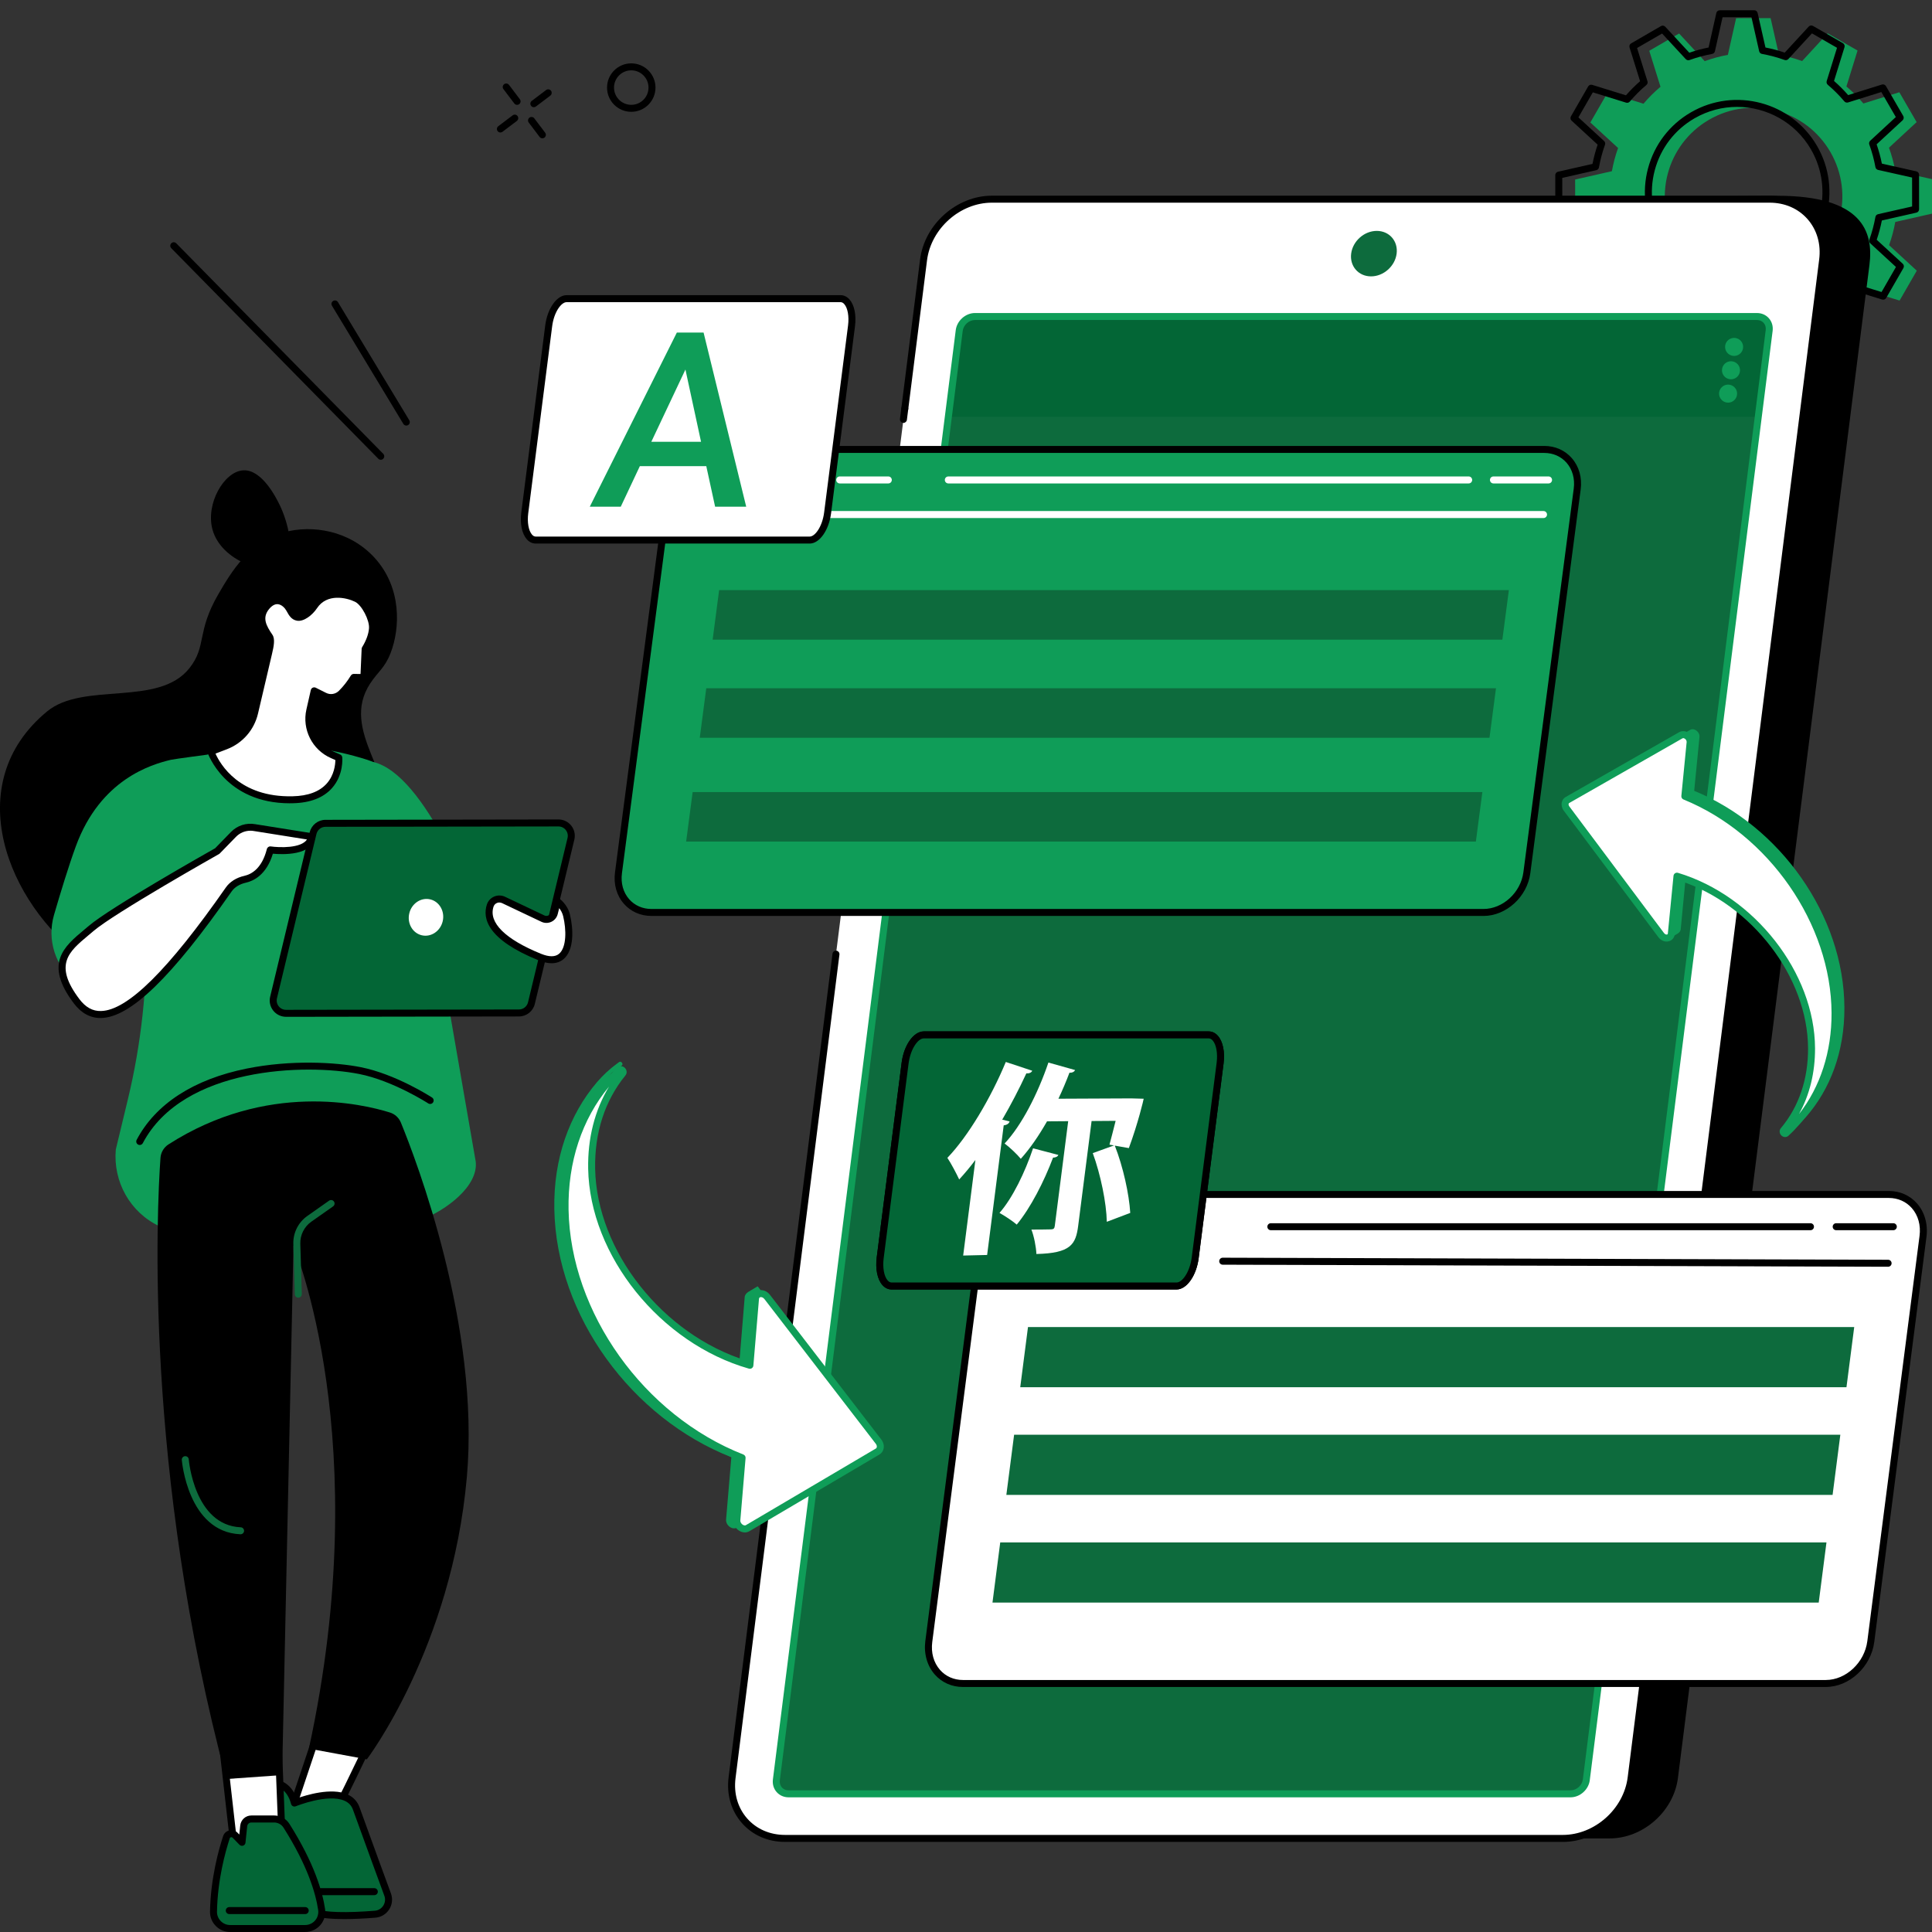 <svg width="162" height="162" viewBox="0 0 162 162" fill="none" xmlns="http://www.w3.org/2000/svg">
<rect x="0" y="0" width="162" height="162" fill="#333333" stroke="none"/>
<g clip-path="url(#clip0_2891_30736)">
<path d="M80.289 87.179C80.128 87.179 79.997 87.048 79.996 86.887C79.996 86.725 80.126 86.594 80.288 86.593L124.112 86.463C124.273 86.463 124.404 86.594 124.405 86.755C124.405 86.917 124.274 87.048 124.113 87.049L80.289 87.179Z" fill="#0D6B3D"/>
<path d="M79.512 92.431C79.351 92.431 79.22 92.3 79.219 92.139C79.219 91.977 79.349 91.846 79.511 91.845L123.334 91.715C123.495 91.715 123.626 91.846 123.627 92.007C123.627 92.169 123.497 92.3 123.335 92.301L79.512 92.431Z" fill="#0D6B3D"/>
<path d="M78.539 97.877C78.378 97.877 78.247 97.746 78.246 97.585C78.246 97.423 78.376 97.292 78.538 97.291L122.362 97.161C122.523 97.161 122.654 97.292 122.655 97.453C122.655 97.615 122.525 97.746 122.363 97.747L78.539 97.877Z" fill="#0D6B3D"/>
<path d="M77.761 103.129C77.6 103.129 77.469 102.998 77.468 102.837C77.468 102.675 77.598 102.544 77.76 102.543L121.583 102.413C121.744 102.413 121.875 102.544 121.876 102.705C121.876 102.867 121.746 102.998 121.584 102.999L77.761 103.129Z" fill="#0D6B3D"/>
<path d="M77.566 109.547C77.405 109.547 77.274 109.416 77.273 109.255C77.273 109.093 77.403 108.962 77.565 108.962L121.389 108.832C121.55 108.832 121.681 108.962 121.682 109.124C121.682 109.285 121.551 109.416 121.39 109.417L77.566 109.546V109.547Z" fill="#0D6B3D"/>
<path d="M76.789 114.799C76.627 114.799 76.497 114.668 76.496 114.507C76.496 114.345 76.626 114.214 76.788 114.214L120.611 114.083C120.772 114.083 120.903 114.214 120.904 114.375C120.904 114.537 120.774 114.668 120.612 114.669L76.789 114.799Z" fill="#0D6B3D"/>
<path d="M31.928 38.552C31.852 38.552 31.777 38.523 31.72 38.465L14.361 20.811C14.248 20.696 14.25 20.51 14.365 20.397C14.48 20.284 14.666 20.285 14.779 20.4L32.137 38.054C32.25 38.169 32.248 38.355 32.133 38.468C32.077 38.524 32.003 38.552 31.928 38.552Z" fill="black"/>
<path d="M34.071 35.685C33.972 35.685 33.875 35.634 33.82 35.543L27.836 25.636C27.753 25.497 27.797 25.317 27.935 25.234C28.073 25.151 28.253 25.195 28.337 25.333L34.32 35.241C34.404 35.379 34.359 35.559 34.221 35.642C34.174 35.671 34.122 35.685 34.07 35.685H34.071Z" fill="black"/>
<path d="M52.932 9.376C51.812 9.376 50.901 8.465 50.901 7.344C50.901 6.224 51.812 5.313 52.932 5.313C54.052 5.313 54.963 6.224 54.963 7.344C54.963 8.465 54.052 9.376 52.932 9.376ZM52.932 5.898C52.135 5.898 51.486 6.546 51.486 7.344C51.486 8.141 52.135 8.79 52.932 8.79C53.729 8.79 54.378 8.142 54.378 7.344C54.378 6.545 53.73 5.898 52.932 5.898Z" fill="black"/>
<path d="M43.358 8.792C43.27 8.792 43.182 8.752 43.125 8.676L42.213 7.472C42.116 7.343 42.142 7.16 42.27 7.062C42.398 6.964 42.582 6.99 42.681 7.118L43.592 8.322C43.689 8.452 43.663 8.635 43.535 8.733C43.482 8.773 43.42 8.792 43.359 8.792H43.358Z" fill="black"/>
<path d="M45.48 11.598C45.391 11.598 45.303 11.558 45.246 11.482L44.335 10.277C44.237 10.148 44.263 9.965 44.391 9.867C44.52 9.77 44.704 9.794 44.802 9.924L45.713 11.128C45.81 11.257 45.785 11.44 45.656 11.538C45.603 11.578 45.541 11.598 45.48 11.598H45.48Z" fill="black"/>
<path d="M41.959 11.109C41.87 11.109 41.782 11.07 41.725 10.993C41.628 10.864 41.653 10.681 41.782 10.583L42.986 9.672C43.115 9.574 43.298 9.599 43.396 9.728C43.493 9.857 43.468 10.041 43.34 10.139L42.136 11.05C42.082 11.09 42.02 11.109 41.959 11.109H41.959Z" fill="black"/>
<path d="M44.764 8.988C44.675 8.988 44.588 8.948 44.53 8.872C44.433 8.742 44.459 8.559 44.587 8.461L45.791 7.55C45.919 7.452 46.103 7.478 46.201 7.606C46.299 7.736 46.273 7.919 46.145 8.017L44.941 8.928C44.888 8.968 44.826 8.988 44.765 8.988H44.764Z" fill="black"/>
<path d="M160.71 10.238L159.262 7.735L156.247 8.677C155.808 8.157 155.332 7.681 154.824 7.251L155.758 4.238L153.252 2.795L151.111 5.119C150.478 4.893 149.828 4.719 149.166 4.601L148.467 1.519L145.575 1.523L144.884 4.601C144.23 4.719 143.58 4.896 142.94 5.128L140.795 2.809L138.292 4.258L139.234 7.274C138.715 7.712 138.238 8.188 137.809 8.697L134.796 7.763L133.353 10.269L135.677 12.411C135.45 13.043 135.277 13.694 135.158 14.355L132.077 15.054L132.081 17.947L135.158 18.638C135.277 19.292 135.454 19.943 135.686 20.582L133.367 22.727L134.815 25.23L137.83 24.288C138.269 24.807 138.745 25.284 139.254 25.713L138.319 28.727L140.826 30.17L142.966 27.845C143.599 28.072 144.249 28.245 144.911 28.364L145.61 31.446L148.502 31.442L149.193 28.364C149.848 28.245 150.498 28.068 151.137 27.837L153.282 30.157L155.785 28.708L154.843 25.693C155.362 25.254 155.839 24.778 156.269 24.269L159.282 25.203L160.725 22.697L158.401 20.557C158.628 19.924 158.801 19.274 158.92 18.612L162.001 17.913L161.998 15.021L158.92 14.33C158.802 13.675 158.625 13.025 158.393 12.385L160.712 10.239L160.71 10.238ZM150.767 22.924C147.209 24.984 142.655 23.769 140.596 20.21C138.536 16.651 139.751 12.097 143.31 10.037C146.868 7.977 151.422 9.192 153.482 12.751C155.541 16.31 154.326 20.865 150.767 22.924Z" fill="#0F9D58"/>
<path d="M144.234 31.371C144.097 31.371 143.979 31.276 143.948 31.142L143.293 28.248C142.746 28.141 142.204 27.996 141.677 27.817L139.667 30C139.574 30.101 139.423 30.124 139.305 30.055L136.799 28.612C136.68 28.544 136.624 28.402 136.665 28.271L137.543 25.442C137.127 25.079 136.73 24.682 136.359 24.256L133.528 25.141C133.398 25.182 133.256 25.127 133.187 25.008L131.738 22.505C131.67 22.387 131.692 22.236 131.793 22.143L133.97 20.13C133.786 19.595 133.64 19.054 133.532 18.512L130.641 17.864C130.508 17.834 130.413 17.715 130.413 17.578L130.411 14.686C130.411 14.549 130.505 14.43 130.639 14.4L133.532 13.744C133.64 13.198 133.784 12.656 133.963 12.128L131.781 10.118C131.68 10.025 131.657 9.874 131.725 9.756L133.168 7.249C133.236 7.131 133.378 7.075 133.509 7.116L136.338 7.993C136.7 7.577 137.099 7.18 137.523 6.809L136.639 3.978C136.598 3.847 136.653 3.706 136.771 3.638L139.274 2.188C139.392 2.119 139.543 2.142 139.636 2.243L141.65 4.421C142.184 4.237 142.726 4.09 143.267 3.982L143.916 1.091C143.946 0.958 144.064 0.863 144.202 0.862L147.093 0.859C147.231 0.859 147.349 0.954 147.379 1.088L148.035 3.982C148.581 4.089 149.123 4.233 149.651 4.413L151.661 2.23C151.754 2.129 151.904 2.106 152.023 2.175L154.529 3.618C154.648 3.686 154.703 3.828 154.663 3.959L153.785 6.788C154.201 7.151 154.598 7.548 154.969 7.974L157.8 7.089C157.931 7.048 158.072 7.103 158.14 7.222L159.589 9.725C159.657 9.843 159.635 9.994 159.534 10.087L157.357 12.101C157.541 12.635 157.688 13.177 157.796 13.719L160.686 14.367C160.82 14.397 160.915 14.516 160.915 14.653L160.917 17.545C160.917 17.682 160.823 17.801 160.689 17.831L157.795 18.488C157.688 19.034 157.543 19.577 157.364 20.104L159.547 22.114C159.648 22.207 159.671 22.357 159.603 22.476L158.16 24.983C158.092 25.101 157.95 25.157 157.819 25.116L154.99 24.239C154.627 24.654 154.23 25.052 153.804 25.422L154.689 28.254C154.73 28.385 154.675 28.526 154.556 28.594L152.054 30.044C151.935 30.113 151.785 30.09 151.692 29.989L149.678 27.811C149.143 27.995 148.601 28.142 148.06 28.25L147.412 31.141C147.382 31.274 147.263 31.369 147.126 31.37L144.234 31.372V31.371ZM141.592 27.185C141.624 27.185 141.658 27.19 141.69 27.202C142.305 27.422 142.944 27.592 143.588 27.708C143.703 27.728 143.795 27.817 143.821 27.932L144.468 30.785L146.892 30.782L147.531 27.933C147.557 27.817 147.649 27.729 147.765 27.709C148.398 27.594 149.037 27.421 149.662 27.195C149.772 27.155 149.896 27.185 149.977 27.271L151.963 29.417L154.06 28.203L153.188 25.412C153.153 25.299 153.188 25.177 153.278 25.101C153.785 24.672 154.253 24.205 154.669 23.712C154.745 23.622 154.867 23.587 154.979 23.621L157.769 24.486L158.978 22.386L156.826 20.404C156.74 20.324 156.71 20.201 156.75 20.09C156.97 19.475 157.14 18.836 157.256 18.192C157.277 18.076 157.364 17.984 157.479 17.959L160.332 17.312L160.33 14.887L157.48 14.248C157.365 14.222 157.278 14.13 157.256 14.014C157.141 13.38 156.969 12.741 156.742 12.116C156.703 12.006 156.733 11.882 156.819 11.801L158.966 9.815L157.752 7.717L154.961 8.59C154.848 8.624 154.725 8.59 154.65 8.499C154.221 7.992 153.754 7.524 153.261 7.109C153.171 7.032 153.136 6.91 153.17 6.798L154.035 4.008L151.935 2.799L149.954 4.951C149.874 5.037 149.751 5.068 149.64 5.028C149.023 4.807 148.384 4.636 147.742 4.521C147.626 4.501 147.534 4.413 147.508 4.298L146.862 1.444L144.438 1.447L143.798 4.297C143.772 4.412 143.68 4.499 143.565 4.521C142.929 4.636 142.292 4.809 141.668 5.035C141.557 5.074 141.433 5.044 141.353 4.959L139.367 2.811L137.269 4.025L138.142 6.817C138.177 6.929 138.142 7.051 138.051 7.127C137.544 7.555 137.076 8.023 136.661 8.516C136.585 8.606 136.462 8.642 136.35 8.607L133.561 7.742L132.351 9.842L134.503 11.824C134.59 11.904 134.62 12.028 134.58 12.138C134.36 12.755 134.189 13.393 134.074 14.036C134.054 14.152 133.965 14.244 133.85 14.27L130.997 14.917L131 17.341L133.849 17.981C133.964 18.006 134.052 18.098 134.073 18.214C134.188 18.849 134.361 19.486 134.587 20.112C134.627 20.223 134.597 20.346 134.511 20.427L132.364 22.413L133.578 24.511L136.369 23.639C136.48 23.603 136.603 23.639 136.679 23.729C137.108 24.237 137.575 24.705 138.068 25.12C138.158 25.196 138.194 25.318 138.159 25.43L137.294 28.22L139.394 29.43L141.376 27.278C141.433 27.217 141.511 27.183 141.591 27.183L141.592 27.185ZM145.677 23.851C143.004 23.851 140.4 22.466 138.968 19.991C137.933 18.202 137.656 16.117 138.188 14.12C138.721 12.123 139.999 10.453 141.788 9.418C145.481 7.28 150.223 8.545 152.361 12.238C154.498 15.931 153.232 20.675 149.54 22.811C148.323 23.516 146.992 23.851 145.678 23.851H145.677ZM145.652 8.963C144.438 8.963 143.207 9.273 142.082 9.924C140.428 10.881 139.247 12.424 138.755 14.271C138.262 16.116 138.518 18.043 139.475 19.697C141.45 23.11 145.834 24.28 149.247 22.305C152.66 20.329 153.829 15.945 151.854 12.531C150.529 10.243 148.123 8.963 145.652 8.963Z" fill="black"/>
<path d="M134.967 154.153H69.755C66.944 154.153 64.954 151.882 65.308 149.081L81.366 22.211C81.721 19.409 84.286 17.138 87.096 17.138L149.035 16.415C156.145 16.415 157.11 19.41 156.755 22.211L140.697 149.081C140.343 151.883 137.777 154.153 134.967 154.153Z" fill="black"/>
<path d="M75.868 34.269L77.442 21.79C77.797 18.98 80.362 16.701 83.172 16.701H148.385C151.196 16.701 153.186 18.98 152.831 21.79L136.774 149.064C136.419 151.875 133.854 154.153 131.044 154.153H65.831C63.02 154.153 61.03 151.875 61.385 149.064L75.868 34.269Z" fill="white"/>
<path d="M65.1 149.239L80.433 27.714C80.515 27.065 81.107 26.539 81.755 26.539H147.319C147.968 26.539 148.428 27.064 148.345 27.714L133.013 149.239C132.931 149.887 132.339 150.414 131.691 150.414H66.127C65.478 150.414 65.018 149.888 65.1 149.239Z" fill="#0D6B3D"/>
<path d="M114.962 23.174C113.909 23.174 113.163 22.32 113.296 21.267C113.429 20.215 114.39 19.361 115.443 19.361C116.496 19.361 117.241 20.215 117.109 21.267C116.976 22.32 116.014 23.174 114.962 23.174Z" fill="#0D6B3D"/>
<path d="M147.432 34.952L148.345 27.714C148.428 27.065 147.968 26.539 147.319 26.539H81.755C81.107 26.539 80.514 27.065 80.433 27.714L79.519 34.952H147.432Z" fill="#036636"/>
<path d="M131.691 150.707H66.127C65.729 150.707 65.373 150.55 65.123 150.267C64.87 149.981 64.759 149.603 64.809 149.203L80.141 27.678C80.241 26.889 80.965 26.247 81.755 26.247H147.319C147.716 26.247 148.073 26.404 148.323 26.687C148.575 26.973 148.687 27.351 148.636 27.751L133.304 149.276C133.204 150.066 132.481 150.707 131.691 150.707ZM81.756 26.833C81.251 26.833 80.787 27.245 80.724 27.751L65.391 149.276C65.362 149.507 65.423 149.722 65.563 149.88C65.7 150.036 65.901 150.121 66.127 150.121H131.691C132.197 150.121 132.66 149.709 132.724 149.203L148.056 27.678C148.085 27.447 148.024 27.233 147.885 27.074C147.748 26.919 147.547 26.833 147.321 26.833H81.757H81.756Z" fill="#0F9D58"/>
<path d="M145.464 29.843C145.88 29.811 146.193 29.448 146.161 29.031C146.129 28.614 145.766 28.302 145.349 28.334C144.933 28.366 144.621 28.729 144.652 29.145C144.684 29.562 145.047 29.874 145.464 29.843Z" fill="#0F9D58"/>
<path d="M145.881 31.22C145.977 30.814 145.725 30.406 145.318 30.311C144.911 30.215 144.504 30.467 144.409 30.874C144.313 31.281 144.565 31.688 144.972 31.784C145.379 31.879 145.786 31.627 145.881 31.22Z" fill="#0F9D58"/>
<path d="M145.436 33.54C145.732 33.245 145.732 32.766 145.436 32.471C145.141 32.175 144.662 32.175 144.367 32.471C144.071 32.766 144.071 33.245 144.367 33.54C144.662 33.836 145.141 33.836 145.436 33.54Z" fill="#0F9D58"/>
<path d="M75.754 35.46C75.742 35.46 75.73 35.46 75.717 35.457C75.557 35.437 75.443 35.29 75.463 35.13L75.576 34.232C75.597 34.071 75.744 33.958 75.904 33.978C76.064 33.998 76.178 34.145 76.158 34.305L76.044 35.203C76.026 35.351 75.899 35.46 75.754 35.46Z" fill="black"/>
<path d="M131.044 154.446H65.831C64.394 154.446 63.11 153.887 62.214 152.87C61.309 151.844 60.911 150.479 61.094 149.027L69.806 79.971C69.826 79.811 69.972 79.698 70.133 79.717C70.293 79.737 70.407 79.884 70.387 80.045L61.675 149.1C61.513 150.382 61.861 151.584 62.653 152.483C63.435 153.371 64.564 153.86 65.83 153.86H131.043C133.707 153.86 136.147 151.693 136.483 149.028L152.54 21.754C152.702 20.472 152.354 19.27 151.563 18.372C150.78 17.483 149.651 16.994 148.385 16.994H83.172C80.508 16.994 78.069 19.162 77.732 21.826L76.158 34.305C76.137 34.465 75.991 34.579 75.83 34.559C75.67 34.539 75.556 34.392 75.576 34.232L77.151 21.753C77.523 18.806 80.224 16.408 83.172 16.408H148.385C149.822 16.408 151.106 16.967 152.002 17.984C152.907 19.01 153.305 20.375 153.122 21.827L137.065 149.101C136.693 152.048 133.992 154.446 131.044 154.446Z" fill="black"/>
<path d="M158.382 100.157H86.028C84.196 100.157 82.508 101.731 82.258 103.672L77.879 137.648C77.629 139.589 78.912 141.163 80.744 141.163H153.098C154.93 141.163 156.618 139.589 156.868 137.648L161.246 103.672C161.497 101.731 160.214 100.157 158.382 100.157Z" fill="white"/>
<path d="M153.098 141.455H80.744C79.813 141.455 78.974 141.082 78.38 140.407C77.742 139.682 77.454 138.662 77.589 137.61L81.967 103.634C82.235 101.555 84.057 99.864 86.028 99.864H158.382C159.312 99.864 160.152 100.237 160.746 100.912C161.384 101.637 161.673 102.657 161.536 103.709L157.158 137.684C156.89 139.763 155.069 141.454 153.098 141.454V141.455ZM86.028 100.45C84.341 100.45 82.779 101.913 82.549 103.709L78.17 137.685C78.055 138.583 78.285 139.413 78.82 140.021C79.301 140.568 79.985 140.869 80.744 140.869H153.098C154.785 140.869 156.346 139.407 156.577 137.61L160.955 103.634C161.071 102.736 160.84 101.906 160.306 101.298C159.825 100.751 159.141 100.45 158.381 100.45H86.027H86.028Z" fill="black"/>
<path d="M158.319 106.218L102.525 106.046C102.363 106.046 102.232 105.914 102.233 105.752C102.233 105.591 102.365 105.46 102.526 105.46L158.32 105.632C158.482 105.632 158.613 105.764 158.612 105.926C158.612 106.087 158.48 106.218 158.319 106.218Z" fill="black"/>
<path d="M88.274 102.861C88.21 103.359 87.777 103.763 87.307 103.763C86.837 103.763 86.508 103.359 86.573 102.861C86.638 102.363 87.07 101.959 87.54 101.959C88.01 101.959 88.339 102.363 88.274 102.861Z" fill="#0D6B3D"/>
<path d="M91.677 102.861C91.612 103.359 91.179 103.763 90.71 103.763C90.24 103.763 89.911 103.359 89.975 102.861C90.04 102.363 90.472 101.959 90.942 101.959C91.412 101.959 91.741 102.363 91.677 102.861Z" fill="#0D6B3D"/>
<path d="M95.079 102.861C95.014 103.359 94.582 103.763 94.112 103.763C93.642 103.763 93.313 103.359 93.378 102.861C93.442 102.363 93.875 101.959 94.345 101.959C94.814 101.959 95.144 102.363 95.079 102.861Z" fill="#0D6B3D"/>
<path d="M158.757 103.154H153.965C153.804 103.154 153.673 103.023 153.673 102.861C153.673 102.699 153.804 102.568 153.965 102.568H158.757C158.919 102.568 159.05 102.699 159.05 102.861C159.05 103.023 158.919 103.154 158.757 103.154Z" fill="black"/>
<path d="M151.81 103.154H106.562C106.4 103.154 106.269 103.023 106.269 102.861C106.269 102.699 106.4 102.568 106.562 102.568H151.81C151.972 102.568 152.103 102.699 152.103 102.861C152.103 103.023 151.972 103.154 151.81 103.154Z" fill="black"/>
<path d="M154.828 116.321H85.548L86.198 111.275H155.478L154.828 116.321Z" fill="#0D6B3D"/>
<path d="M153.664 125.35H84.383L85.034 120.304H154.314L153.664 125.35Z" fill="#0D6B3D"/>
<path d="M152.501 134.38H83.22L83.87 129.334H153.151L152.501 134.38Z" fill="#0D6B3D"/>
<path d="M98.656 108.125H74.762C74.471 108.125 74.204 107.996 73.99 107.753C73.567 107.272 73.39 106.402 73.515 105.423L75.602 89.11C75.791 87.638 76.605 86.484 77.456 86.484H101.35C101.641 86.484 101.908 86.612 102.122 86.856C102.545 87.336 102.722 88.207 102.597 89.185L100.51 105.499C100.321 106.971 99.507 108.125 98.656 108.125ZM77.456 87.07C76.982 87.07 76.344 87.939 76.184 89.185L74.097 105.499C73.996 106.288 74.127 107.021 74.432 107.366C74.534 107.482 74.642 107.539 74.763 107.539H98.658C99.132 107.539 99.771 106.67 99.93 105.423L102.017 89.11C102.118 88.321 101.987 87.587 101.683 87.242C101.58 87.126 101.472 87.07 101.351 87.07H77.456Z" fill="black"/>
<path d="M101.35 86.777C102.046 86.777 102.474 87.839 102.307 89.147L100.22 105.461C100.053 106.77 99.353 107.831 98.657 107.831H74.762C74.067 107.831 73.638 106.769 73.806 105.461L75.892 89.147C76.06 87.838 76.76 86.777 77.456 86.777H101.35Z" fill="#036636"/>
<path d="M86.555 89.782C86.485 89.936 86.308 90.022 86.059 90.005C85.457 91.307 84.769 92.628 84.038 93.883L84.657 94.033C84.601 94.204 84.452 94.325 84.162 94.362L82.772 105.231L80.763 105.278L81.788 97.266C81.341 97.855 80.881 98.41 80.429 98.898C80.217 98.437 79.739 97.531 79.439 97.087C81.18 95.278 83.074 92.087 84.338 89.047L86.554 89.782H86.555ZM95.899 92.132C95.888 92.216 95.425 94.19 94.655 96.269L93.477 96.062C94.178 97.842 94.68 100.142 94.772 101.704L92.806 102.449C92.779 100.882 92.286 98.475 91.63 96.69L93.414 96.045L93.03 95.982C93.179 95.457 93.354 94.729 93.547 93.984L91.531 93.999L90.407 102.784C90.207 104.345 89.784 105.082 86.903 105.149C86.88 104.555 86.698 103.641 86.484 103.101C87.182 103.103 87.896 103.088 88.127 103.084C88.342 103.079 88.418 103.01 88.446 102.789L89.569 94.012L87.795 94.025C87.109 95.224 86.372 96.305 85.595 97.167C85.291 96.795 84.65 96.187 84.237 95.883C85.669 94.365 87.029 91.692 87.91 89.096L90.15 89.725C90.082 89.862 89.921 89.963 89.675 89.947C89.399 90.679 89.09 91.412 88.75 92.129L94.846 92.101L95.899 92.13V92.132ZM88.743 96.843C88.693 96.979 88.516 97.066 88.3 97.068C87.547 99.068 86.416 101.282 85.255 102.684C84.91 102.384 84.231 101.936 83.809 101.704C84.906 100.455 85.951 98.29 86.623 96.286L88.743 96.842V96.843Z" fill="white"/>
<path d="M98.656 108.125H74.762C74.471 108.125 74.204 107.996 73.99 107.753C73.567 107.272 73.39 106.402 73.515 105.423L75.602 89.11C75.791 87.638 76.605 86.484 77.456 86.484H101.35C101.641 86.484 101.908 86.612 102.122 86.856C102.545 87.336 102.722 88.207 102.597 89.185L100.51 105.499C100.321 106.971 99.507 108.125 98.656 108.125ZM77.456 87.07C76.982 87.07 76.344 87.939 76.184 89.185L74.097 105.499C73.996 106.288 74.127 107.021 74.432 107.366C74.534 107.482 74.642 107.539 74.763 107.539H98.658C99.132 107.539 99.771 106.67 99.93 105.423L102.017 89.11C102.118 88.321 101.987 87.587 101.683 87.242C101.58 87.126 101.472 87.07 101.351 87.07H77.456Z" fill="black"/>
<path d="M129.487 37.684H59.717C57.951 37.684 56.323 39.174 56.081 41.012L51.86 73.181C51.618 75.019 52.855 76.509 54.622 76.509H124.391C126.158 76.509 127.786 75.019 128.027 73.181L132.249 41.012C132.49 39.174 131.254 37.684 129.487 37.684Z" fill="#0F9D58"/>
<path d="M124.391 76.802H54.622C53.71 76.802 52.891 76.44 52.315 75.784C51.702 75.085 51.438 74.147 51.569 73.144L55.791 40.974C56.05 38.998 57.812 37.392 59.717 37.392H129.487C130.398 37.392 131.217 37.754 131.793 38.41C132.406 39.109 132.672 40.047 132.54 41.051L128.318 73.22C128.059 75.196 126.298 76.803 124.392 76.803L124.391 76.802ZM59.717 37.977C58.095 37.977 56.594 39.356 56.372 41.051L52.151 73.22C52.041 74.055 52.256 74.828 52.757 75.399C53.22 75.927 53.883 76.218 54.622 76.218H124.392C126.015 76.218 127.515 74.84 127.737 73.145L131.959 40.976C132.068 40.142 131.853 39.367 131.353 38.797C130.889 38.269 130.226 37.979 129.487 37.979H59.717V37.977Z" fill="black"/>
<path d="M129.426 43.438H58.343C58.181 43.438 58.05 43.307 58.05 43.145C58.05 42.983 58.181 42.852 58.343 42.852H129.426C129.588 42.852 129.719 42.983 129.719 43.145C129.719 43.307 129.588 43.438 129.426 43.438Z" fill="white"/>
<path d="M61.883 40.244C61.821 40.716 61.403 41.097 60.95 41.097C60.497 41.097 60.181 40.715 60.242 40.244C60.304 39.773 60.721 39.391 61.174 39.391C61.627 39.391 61.944 39.773 61.883 40.244Z" fill="white"/>
<path d="M65.163 40.244C65.101 40.716 64.684 41.097 64.231 41.097C63.778 41.097 63.461 40.715 63.522 40.244C63.584 39.773 64.002 39.391 64.455 39.391C64.908 39.391 65.224 39.773 65.163 40.244Z" fill="white"/>
<path d="M68.445 40.244C68.382 40.716 67.965 41.097 67.512 41.097C67.059 41.097 66.742 40.715 66.803 40.244C66.865 39.773 67.283 39.391 67.736 39.391C68.189 39.391 68.505 39.773 68.445 40.244Z" fill="white"/>
<path d="M129.848 40.537H125.227C125.065 40.537 124.934 40.406 124.934 40.244C124.934 40.082 125.065 39.951 125.227 39.951H129.848C130.01 39.951 130.141 40.082 130.141 40.244C130.141 40.406 130.01 40.537 129.848 40.537Z" fill="white"/>
<path d="M123.15 40.537H79.518C79.356 40.537 79.225 40.406 79.225 40.244C79.225 40.082 79.356 39.951 79.518 39.951H123.15C123.312 39.951 123.443 40.082 123.443 40.244C123.443 40.406 123.312 40.537 123.15 40.537Z" fill="white"/>
<path d="M74.487 40.537H70.413C70.251 40.537 70.12 40.406 70.12 40.244C70.12 40.082 70.251 39.951 70.413 39.951H74.487C74.649 39.951 74.779 40.082 74.779 40.244C74.779 40.406 74.649 40.537 74.487 40.537Z" fill="white"/>
<path d="M125.975 53.636H59.756L60.3 49.483H126.52L125.975 53.636Z" fill="#0D6B3D"/>
<path d="M124.895 61.862H58.676L59.221 57.71H125.44L124.895 61.862Z" fill="#0D6B3D"/>
<path d="M123.753 70.566H57.534L58.079 66.415H124.298L123.753 70.566Z" fill="#0D6B3D"/>
<path d="M70.482 25.043C71.15 25.043 71.562 26.063 71.401 27.322L69.394 43.005C69.234 44.264 68.561 45.284 67.892 45.284H44.921C44.252 45.284 43.841 44.264 44.002 43.005L46.008 27.322C46.169 26.063 46.842 25.043 47.511 25.043H70.482Z" fill="white"/>
<path d="M59.223 39.088H53.651L52.051 42.488H49.453L56.754 27.886H58.996L62.571 42.488H59.963L59.223 39.088ZM54.614 37.043H58.783L57.474 30.986L54.614 37.043Z" fill="#0F9D58"/>
<path d="M67.892 45.578H44.921C44.638 45.578 44.379 45.453 44.171 45.217C43.763 44.752 43.591 43.911 43.711 42.968L45.718 27.285C45.9 25.864 46.687 24.75 47.511 24.75H70.482C70.765 24.75 71.024 24.875 71.232 25.111C71.641 25.576 71.812 26.416 71.692 27.359L69.686 43.043C69.503 44.465 68.716 45.578 67.892 45.578ZM47.511 25.336C47.06 25.336 46.451 26.166 46.299 27.359L44.292 43.043C44.196 43.798 44.321 44.5 44.611 44.83C44.707 44.939 44.808 44.992 44.921 44.992H67.892C68.344 44.992 68.952 44.161 69.105 42.968L71.111 27.285C71.207 26.529 71.083 25.828 70.792 25.498C70.696 25.389 70.595 25.336 70.482 25.336H47.511Z" fill="black"/>
<path d="M51.914 89.053C51.95 89.025 52.002 89.016 52.059 89.038C52.124 89.064 52.178 89.129 52.191 89.198C52.202 89.262 52.179 89.314 52.138 89.343L51.3 89.966C49.621 92.029 48.654 94.779 48.711 97.944C48.844 105.292 54.873 112.408 61.978 114.435L62.447 108.722C62.498 108.46 62.759 108.318 62.759 108.318L63.53 107.857L73.323 120.504C73.547 120.795 73.514 121.176 73.254 121.33L61.794 128.09C61.404 128.32 60.842 127.9 60.883 127.412L61.324 122.188C53 118.928 46.642 110.342 46.48 101.389C46.403 97.129 47.742 93.456 50.056 90.742C50.563 90.148 51.139 89.622 51.767 89.162L51.913 89.055L51.914 89.053Z" fill="#0F9D58"/>
<path d="M51.972 89.718C52.001 89.696 52.04 89.685 52.083 89.693C52.175 89.709 52.251 89.798 52.252 89.891C52.253 89.942 52.231 89.983 52.197 90.007L52.199 90.013C50.52 92.076 49.553 94.826 49.611 97.991C49.743 105.338 55.773 112.455 62.878 114.482L63.349 108.896C63.39 108.408 63.995 108.317 64.329 108.75L73.666 120.884C73.89 121.174 73.858 121.555 73.597 121.709L62.694 128.138C62.305 128.367 61.742 127.948 61.784 127.46L62.224 122.236C53.901 118.975 47.542 110.39 47.381 101.437C47.293 96.587 49.039 92.499 51.971 89.72L51.972 89.718Z" fill="white"/>
<path d="M62.454 128.494C62.292 128.494 62.126 128.445 61.971 128.348C61.65 128.146 61.463 127.787 61.492 127.433L61.914 122.425C57.879 120.796 54.189 117.862 51.504 114.14C48.735 110.302 47.166 105.792 47.088 101.44C47.002 96.687 48.664 92.449 51.769 89.506C51.776 89.499 51.784 89.492 51.792 89.486C51.888 89.413 52.013 89.383 52.134 89.405C52.363 89.445 52.539 89.652 52.544 89.885C52.545 89.994 52.508 90.097 52.441 90.176C52.436 90.183 52.431 90.19 52.426 90.197C50.721 92.291 49.849 94.984 49.903 97.985C50.028 104.914 55.583 111.921 62.616 114.098L63.057 108.871C63.084 108.551 63.284 108.298 63.581 108.211C63.928 108.108 64.313 108.249 64.56 108.571L73.897 120.704C74.071 120.929 74.142 121.204 74.092 121.46C74.05 121.676 73.927 121.854 73.744 121.961L62.842 128.39C62.722 128.46 62.59 128.495 62.453 128.495L62.454 128.494ZM51.07 91.109C48.798 93.841 47.602 97.445 47.674 101.43C47.83 110.061 53.995 118.696 62.332 121.962C62.453 122.009 62.528 122.13 62.517 122.259L62.077 127.483C62.063 127.64 62.171 127.782 62.284 127.852C62.32 127.875 62.446 127.945 62.546 127.884L73.449 121.456C73.485 121.433 73.509 121.397 73.519 121.348C73.536 121.258 73.505 121.151 73.435 121.061L64.097 108.927C63.985 108.781 63.841 108.744 63.747 108.771C63.682 108.79 63.648 108.839 63.642 108.919L63.171 114.505C63.164 114.592 63.118 114.671 63.045 114.722C62.974 114.771 62.883 114.786 62.798 114.762C55.371 112.644 49.45 105.279 49.318 97.996C49.272 95.434 49.874 93.084 51.07 91.108V91.109Z" fill="#0F9D58"/>
<path d="M149.807 95.099C149.775 95.123 149.73 95.13 149.681 95.111C149.624 95.088 149.579 95.031 149.569 94.972C149.56 94.916 149.58 94.871 149.616 94.846L150.349 94.317C151.827 92.552 152.696 90.183 152.685 87.443C152.658 81.083 147.526 74.853 141.401 73.014L140.926 77.952C140.88 78.179 140.652 78.297 140.652 78.297L139.979 78.686L131.655 67.625C131.465 67.371 131.498 67.042 131.725 66.912L141.724 61.199C142.063 61.005 142.545 61.375 142.503 61.797L142.059 66.312C149.223 69.234 154.622 76.74 154.655 84.489C154.671 88.176 153.467 91.339 151.433 93.659C150.987 94.167 150.483 94.616 149.933 95.006L149.805 95.097L149.807 95.099Z" fill="#0F9D58"/>
<path d="M149.757 95.028C149.731 95.047 149.698 95.055 149.661 95.048C149.582 95.033 149.517 94.955 149.517 94.875C149.517 94.831 149.537 94.796 149.567 94.775L149.564 94.77C151.043 93.005 151.911 90.637 151.9 87.897C151.873 81.537 146.741 75.306 140.616 73.468L140.142 78.295C140.1 78.717 139.575 78.789 139.292 78.41L131.356 67.798C131.166 67.544 131.199 67.215 131.426 67.085L140.938 61.653C141.278 61.459 141.759 61.829 141.717 62.252L141.273 66.766C148.437 69.688 153.836 77.194 153.869 84.943C153.887 89.141 152.326 92.659 149.756 95.028H149.757Z" fill="white"/>
<path d="M149.686 95.344C149.66 95.344 149.632 95.341 149.605 95.336C149.389 95.295 149.225 95.096 149.225 94.876C149.225 94.773 149.261 94.676 149.325 94.601C149.33 94.595 149.334 94.588 149.34 94.582C150.834 92.798 151.618 90.486 151.607 87.898C151.582 81.933 146.894 75.834 140.873 73.855L140.433 78.324C140.404 78.618 140.216 78.847 139.943 78.924C139.625 79.012 139.277 78.88 139.057 78.586L131.122 67.974C130.968 67.769 130.908 67.517 130.955 67.286C130.996 67.089 131.112 66.927 131.281 66.831L140.793 61.398C141.034 61.261 141.331 61.278 141.587 61.445C141.875 61.632 142.04 61.959 142.008 62.279L141.586 66.578C148.853 69.642 154.129 77.329 154.162 84.942C154.18 89.067 152.685 92.725 149.954 95.242C149.947 95.249 149.939 95.256 149.931 95.261C149.861 95.314 149.774 95.342 149.685 95.342L149.686 95.344ZM140.616 73.175C140.644 73.175 140.673 73.18 140.7 73.188C147.117 75.115 152.166 81.575 152.193 87.896C152.201 89.931 151.741 91.807 150.849 93.414C152.633 91.133 153.591 88.192 153.577 84.945C153.546 77.489 148.325 69.957 141.164 67.038C141.043 66.989 140.97 66.867 140.983 66.738L141.427 62.223C141.439 62.103 141.356 61.993 141.27 61.937C141.243 61.92 141.153 61.867 141.084 61.907L131.572 67.339C131.564 67.344 131.539 67.358 131.53 67.406C131.519 67.457 131.53 67.54 131.592 67.623L139.527 78.235C139.611 78.348 139.721 78.379 139.786 78.36C139.814 78.352 139.844 78.335 139.851 78.267L140.325 73.439C140.334 73.352 140.381 73.273 140.453 73.224C140.502 73.191 140.558 73.174 140.616 73.174V73.175Z" fill="#0F9D58"/>
<path d="M31.376 46.735C29.281 44.468 26.167 43.991 23.826 44.63C20.865 45.44 19.37 48.002 18.317 49.81C16.455 53.005 17.354 54.162 15.89 56.018C13.298 59.306 7.01 57.13 3.948 59.654C-3.409 65.721 0.602 75.748 7.122 80.481C11.471 83.638 17.386 81.812 18.996 81.316C23.881 79.808 31.974 76.855 32.758 69.801C33.285 65.059 28.445 61.257 31.045 57.304C31.707 56.297 32.257 56.024 32.748 54.766C33.547 52.722 33.727 49.279 31.377 46.735H31.376Z" fill="black"/>
<path d="M23.73 47.294C24.843 46.392 24.139 43.729 23.427 42.292C23.16 41.753 21.965 39.345 20.395 39.438C18.781 39.534 17.237 42.242 17.813 44.388C18.533 47.071 22.427 48.352 23.731 47.294L23.73 47.294Z" fill="black"/>
<path d="M16.215 63.645C19.572 62.55 24.688 61.763 30.803 63.712C33.032 64.422 34.632 66.384 34.907 68.709L39.888 97.392C40.134 99.478 37.348 101.505 35.385 102.249C33.334 103.026 30.233 103.762 25.843 103.762C21.137 103.762 15.453 103.735 13.544 102.899C13.488 102.874 13.43 102.849 13.372 102.821C10.916 101.677 9.469 99.084 9.711 96.385L10.726 92.169C11.845 87.52 12.363 82.746 12.269 77.965L12.106 69.616C11.981 66.929 13.658 64.48 16.216 63.646L16.215 63.645Z" fill="#0F9D58"/>
<path d="M39.736 75.97C39.736 75.97 35.76 64.955 31.301 63.895L33.568 79.504L39.736 75.97Z" fill="#0F9D58"/>
<path d="M6.343 82.398C4.639 81.05 3.923 78.804 4.529 76.718C5.075 74.842 5.764 72.582 6.364 70.947C8.416 65.356 12.669 64.105 14.326 63.71C14.587 63.648 17.535 63.257 17.535 63.257L15.761 80.366L8.183 83.47L6.343 82.398Z" fill="#0F9D58"/>
<path d="M11.717 96.008C11.671 96.008 11.624 95.997 11.581 95.974C11.438 95.899 11.383 95.722 11.458 95.579C13.044 92.568 16.235 90.5 20.688 89.6C24.39 88.852 28.145 89.067 30.234 89.481C33.171 90.06 36.105 91.949 36.229 92.03C36.364 92.117 36.403 92.299 36.314 92.435C36.227 92.57 36.045 92.609 35.909 92.522C35.88 92.502 32.945 90.614 30.12 90.056C25.66 89.174 15.356 89.434 11.975 95.853C11.923 95.952 11.821 96.009 11.716 96.009L11.717 96.008Z" fill="black"/>
<path d="M23.988 84.968L43.515 84.938C44.009 84.938 44.44 84.6 44.559 84.119L47.872 70.34C48.039 69.66 47.524 69.004 46.824 69.005L27.297 69.035C26.803 69.035 26.372 69.374 26.253 69.855L22.94 83.634C22.773 84.314 23.288 84.969 23.988 84.968Z" fill="#036636"/>
<path d="M23.986 85.26C23.562 85.26 23.17 85.069 22.908 84.737C22.646 84.403 22.554 83.976 22.656 83.563L25.969 69.786C26.12 69.172 26.666 68.743 27.297 68.743L46.824 68.712H46.827C47.25 68.712 47.642 68.903 47.904 69.236C48.166 69.57 48.258 69.998 48.157 70.409L44.843 84.187C44.692 84.801 44.146 85.23 43.516 85.231L23.988 85.261H23.986V85.26ZM46.826 69.298H46.824L27.297 69.328C26.936 69.328 26.624 69.574 26.537 69.924L23.224 83.702C23.166 83.939 23.218 84.184 23.368 84.376C23.518 84.566 23.742 84.675 23.985 84.675H23.987L43.514 84.645C43.875 84.645 44.187 84.399 44.274 84.049L47.587 70.271C47.645 70.034 47.593 69.789 47.443 69.598C47.293 69.408 47.068 69.298 46.826 69.298Z" fill="black"/>
<path d="M37.121 77.247C36.927 78.079 36.141 78.606 35.367 78.424C34.593 78.243 34.123 77.422 34.318 76.59C34.512 75.759 35.298 75.231 36.072 75.413C36.846 75.594 37.316 76.415 37.121 77.247Z" fill="white"/>
<path d="M46.727 75.584L46.478 76.575C46.373 76.994 45.912 77.212 45.523 77.027L42.219 75.46C41.781 75.252 41.256 75.471 41.104 75.932C40.794 76.874 41.055 78.545 45.261 80.25C47.83 81.291 47.922 78.47 47.503 76.749C47.317 75.985 46.726 75.584 46.726 75.584H46.727Z" fill="white"/>
<path d="M46.257 80.769C45.928 80.769 45.559 80.686 45.152 80.521C40.874 78.787 40.439 77.018 40.827 75.84C40.925 75.543 41.147 75.302 41.436 75.178C41.728 75.053 42.059 75.059 42.346 75.195L45.649 76.762C45.755 76.813 45.877 76.813 45.983 76.762C46.089 76.712 46.166 76.618 46.195 76.504L46.444 75.513C46.467 75.42 46.534 75.345 46.623 75.31C46.713 75.276 46.813 75.288 46.892 75.342C46.921 75.361 47.579 75.817 47.788 76.68C48.093 77.931 48.14 79.658 47.269 80.41C46.992 80.649 46.653 80.769 46.257 80.769V80.769ZM41.872 75.674C41.802 75.674 41.732 75.688 41.667 75.716C41.53 75.775 41.429 75.885 41.383 76.024C40.946 77.354 42.362 78.758 45.372 79.979C46.05 80.254 46.56 80.25 46.887 79.968C47.511 79.429 47.497 77.959 47.221 76.82C47.152 76.54 47.018 76.315 46.889 76.151L46.764 76.648C46.692 76.933 46.499 77.168 46.234 77.293C45.969 77.419 45.664 77.418 45.399 77.293L42.096 75.726C42.025 75.693 41.949 75.676 41.872 75.676V75.674Z" fill="black"/>
<path d="M18.219 71.361C18.219 71.361 9.449 76.302 7.641 77.852C5.832 79.402 3.87 80.58 6.428 83.959C8.601 86.832 12.429 84.263 19.178 74.583C19.495 74.129 20.012 73.848 20.552 73.727C21.227 73.576 22.211 73.041 22.663 71.264C22.663 71.264 25.862 71.718 26.144 70.159L21.34 69.395C20.696 69.28 20.038 69.493 19.581 69.961L18.219 71.361Z" fill="white"/>
<path d="M8.426 85.361C7.56 85.361 6.81 84.95 6.194 84.136C3.666 80.796 5.378 79.365 7.033 77.982C7.172 77.866 7.312 77.749 7.451 77.631C9.219 76.115 17.337 71.523 18.039 71.127L19.372 69.757C19.897 69.219 20.651 68.975 21.392 69.107L26.191 69.871C26.269 69.883 26.338 69.926 26.384 69.99C26.43 70.055 26.448 70.134 26.434 70.212C26.154 71.757 23.695 71.659 22.88 71.584C22.343 73.371 21.242 73.874 20.617 74.014C20.095 74.131 19.67 74.392 19.42 74.751C14.408 81.941 10.932 85.312 8.481 85.36C8.463 85.36 8.445 85.36 8.427 85.36L8.426 85.361ZM20.996 69.657C20.544 69.657 20.11 69.838 19.791 70.165L18.428 71.565C18.409 71.584 18.387 71.602 18.362 71.615C18.274 71.665 9.597 76.56 7.831 78.074C7.69 78.194 7.549 78.313 7.408 78.431C5.766 79.803 4.47 80.887 6.661 83.782C7.177 84.463 7.771 84.795 8.469 84.774C10.685 84.73 14.109 81.341 18.938 74.415C19.272 73.936 19.823 73.589 20.487 73.441C21.125 73.298 21.971 72.791 22.378 71.191C22.416 71.046 22.554 70.953 22.703 70.974C23.433 71.076 25.245 71.142 25.741 70.391L21.293 69.683C21.194 69.665 21.094 69.656 20.995 69.656L20.996 69.657Z" fill="black"/>
<path d="M27.217 58.364C27.689 58.601 28.26 58.503 28.632 58.128C29.053 57.705 29.393 57.255 29.67 56.801L30.206 56.811C30.378 56.815 30.52 56.681 30.527 56.51L30.619 54.416C31.031 53.743 31.198 53.175 31.236 52.716C31.3 51.938 30.607 50.54 29.905 50.198C28.955 49.733 27.24 49.483 26.343 50.83C25.959 51.409 25.334 51.824 24.955 51.757C24.6 51.694 24.454 51.389 24.278 51.073C23.95 50.484 23.137 49.932 22.355 50.861C21.564 51.803 22.112 52.668 22.604 53.391C22.802 53.682 22.588 54.491 22.508 54.834L21.349 59.771C21.05 61.04 20.144 62.079 18.927 62.545L17.686 63.021C17.686 63.021 19.055 67.177 24.541 67.06C28.729 66.969 28.407 63.535 28.407 63.535L27.857 63.292C26.418 62.657 25.63 61.091 25.977 59.557L26.346 57.928L27.215 58.363L27.217 58.364Z" fill="white"/>
<path d="M24.317 67.357C18.87 67.357 17.423 63.158 17.409 63.114C17.36 62.966 17.437 62.806 17.583 62.749L18.823 62.274C19.951 61.842 20.789 60.882 21.065 59.706L22.243 54.688C22.434 53.889 22.414 53.631 22.363 53.557C21.919 52.904 21.176 51.811 22.132 50.675C22.591 50.129 23.052 50.05 23.358 50.078C23.904 50.13 24.324 50.553 24.534 50.932L24.568 50.993C24.724 51.275 24.82 51.436 25.007 51.47C25.211 51.504 25.738 51.212 26.1 50.669C27.016 49.292 28.781 49.323 30.033 49.936C30.872 50.345 31.597 51.888 31.527 52.74C31.481 53.3 31.273 53.892 30.907 54.504L30.818 56.523C30.803 56.855 30.537 57.111 30.198 57.104L29.828 57.096C29.541 57.547 29.208 57.962 28.838 58.334C28.374 58.801 27.669 58.919 27.084 58.625L26.549 58.357L26.263 59.621C25.947 61.017 26.667 62.447 27.976 63.024L28.526 63.267C28.623 63.309 28.689 63.402 28.699 63.507C28.705 63.566 28.824 64.977 27.836 66.086C27.115 66.895 26.009 67.322 24.548 67.352C24.471 67.354 24.393 67.355 24.317 67.355L24.317 67.357ZM18.069 63.19C18.465 64.073 20.067 66.873 24.536 66.769C25.824 66.741 26.786 66.383 27.394 65.703C28.034 64.99 28.116 64.095 28.121 63.729L27.74 63.561C26.176 62.871 25.315 61.16 25.692 59.493L26.061 57.863C26.081 57.776 26.14 57.701 26.221 57.663C26.303 57.625 26.397 57.626 26.478 57.666L27.347 58.101C27.705 58.281 28.137 58.208 28.423 57.921C28.8 57.542 29.134 57.114 29.418 56.648C29.472 56.558 29.571 56.507 29.673 56.507L30.209 56.517C30.224 56.515 30.232 56.508 30.232 56.496L30.324 54.403C30.326 54.353 30.341 54.305 30.367 54.263C30.707 53.708 30.901 53.178 30.941 52.692C30.998 52.005 30.332 50.734 29.774 50.461C29.034 50.099 27.415 49.745 26.585 50.993C26.196 51.579 25.473 52.148 24.902 52.046C24.432 51.963 24.23 51.597 24.053 51.276L24.02 51.217C23.889 50.98 23.621 50.692 23.299 50.662C23.059 50.64 22.815 50.77 22.577 51.052C21.956 51.791 22.313 52.448 22.844 53.229C23.081 53.577 22.956 54.208 22.809 54.825L22.791 54.904L21.632 59.841C21.311 61.206 20.338 62.32 19.03 62.822L18.067 63.191L18.069 63.19Z" fill="black"/>
<path d="M26.93 144.416L24.022 153.093C24.022 153.093 27.189 152.822 27.493 152.881C27.795 152.941 31.5 144.968 31.5 144.968L26.93 144.415V144.416Z" fill="white"/>
<path d="M24.023 153.386C23.934 153.386 23.849 153.345 23.793 153.274C23.732 153.197 23.714 153.094 23.745 153L26.653 144.323C26.697 144.191 26.827 144.109 26.966 144.126L31.536 144.678C31.629 144.689 31.712 144.744 31.757 144.826C31.803 144.909 31.806 145.007 31.766 145.092C31.758 145.112 30.828 147.11 29.874 149.075C27.847 153.249 27.72 153.226 27.437 153.169C27.233 153.141 25.552 153.256 24.048 153.385C24.04 153.385 24.031 153.386 24.023 153.386ZM27.133 144.735L24.442 152.765C25.329 152.692 26.857 152.579 27.39 152.584C27.852 151.964 29.792 147.939 31.065 145.211L27.133 144.736V144.735ZM27.532 152.592C27.539 152.593 27.544 152.594 27.548 152.595C27.543 152.594 27.538 152.593 27.532 152.592Z" fill="black"/>
<path d="M24.688 151.187C24.688 151.187 29.061 149.393 29.871 151.644C30.899 154.506 32.507 158.874 32.507 158.874C32.779 159.634 32.256 160.444 31.451 160.509C29.852 160.637 27.469 160.741 26.358 160.352C24.605 159.737 21.696 154.187 21.696 154.187L22.593 149.465C22.593 149.465 24.18 149.241 24.688 151.187Z" fill="#036636"/>
<path d="M28.878 160.917C27.843 160.917 26.877 160.843 26.262 160.627C24.452 159.991 21.741 154.9 21.438 154.322C21.407 154.263 21.397 154.196 21.41 154.132L22.307 149.41C22.33 149.287 22.43 149.193 22.553 149.175C22.571 149.173 24.225 148.963 24.878 150.802C25.662 150.521 27.79 149.864 29.13 150.46C29.625 150.68 29.967 151.045 30.147 151.545C31.163 154.373 32.766 158.728 32.783 158.771C32.945 159.223 32.889 159.709 32.631 160.109C32.372 160.51 31.951 160.761 31.475 160.8C30.674 160.865 29.751 160.917 28.878 160.917ZM22.003 154.14C22.84 155.719 25.132 159.611 26.455 160.075C27.264 160.359 29.03 160.409 31.427 160.216C31.72 160.192 31.978 160.038 32.137 159.792C32.295 159.546 32.33 159.246 32.231 158.971C32.216 158.93 30.612 154.573 29.595 151.743C29.469 151.394 29.239 151.149 28.891 150.995C27.486 150.37 24.826 151.447 24.8 151.458C24.722 151.49 24.633 151.487 24.558 151.449C24.483 151.412 24.427 151.343 24.406 151.261C24.072 149.982 23.229 149.777 22.837 149.753L22.004 154.141L22.003 154.14Z" fill="black"/>
<path d="M31.387 158.91H26.895C26.734 158.91 26.603 158.779 26.603 158.618C26.603 158.456 26.734 158.325 26.895 158.325H31.387C31.549 158.325 31.68 158.456 31.68 158.618C31.68 158.779 31.549 158.91 31.387 158.91Z" fill="black"/>
<path d="M18.685 146.548L19.673 155.277L23.648 154.187L23.342 146.322L18.685 146.548Z" fill="white"/>
<path d="M19.673 155.569C19.615 155.569 19.558 155.553 19.509 155.519C19.438 155.471 19.391 155.394 19.382 155.309L18.394 146.581C18.385 146.501 18.409 146.42 18.462 146.358C18.514 146.296 18.59 146.259 18.671 146.255L23.328 146.029C23.405 146.026 23.482 146.053 23.54 146.105C23.598 146.158 23.632 146.232 23.635 146.309L23.941 154.174C23.946 154.31 23.857 154.432 23.726 154.468L19.751 155.558C19.725 155.565 19.7 155.569 19.673 155.569V155.569ZM19.011 146.825L19.926 154.903L23.347 153.965L23.061 146.628L19.011 146.825Z" fill="black"/>
<path d="M19.298 161.707H25.587C26.439 161.707 27.092 160.951 26.967 160.109C26.757 158.688 26.073 156.333 24.023 153.093C23.799 152.739 23.408 152.524 22.99 152.524H21.077C20.747 152.524 20.471 152.773 20.437 153.101L20.292 154.481L19.714 153.886C19.486 153.652 19.091 153.741 18.989 154.052C18.623 155.168 17.955 157.558 17.905 160.286C17.89 161.066 18.52 161.706 19.3 161.706L19.298 161.707Z" fill="#036636"/>
<path d="M25.587 162H19.298C18.841 162 18.413 161.821 18.093 161.494C17.773 161.168 17.601 160.738 17.61 160.281C17.66 157.539 18.32 155.144 18.709 153.96C18.788 153.717 18.986 153.537 19.235 153.48C19.485 153.422 19.742 153.497 19.922 153.681L20.065 153.828L20.145 153.07C20.195 152.591 20.595 152.23 21.076 152.23H22.989C23.512 152.23 23.99 152.494 24.27 152.936C26.353 156.229 27.044 158.631 27.256 160.066C27.328 160.552 27.186 161.043 26.865 161.414C26.544 161.786 26.079 161.999 25.587 161.999V162ZM19.401 154.048C19.387 154.048 19.375 154.05 19.367 154.051C19.338 154.058 19.287 154.079 19.265 154.144C18.887 155.297 18.244 157.628 18.195 160.293C18.189 160.591 18.302 160.871 18.511 161.084C18.719 161.298 18.999 161.415 19.298 161.415H25.587C25.908 161.415 26.212 161.275 26.422 161.033C26.631 160.791 26.725 160.47 26.678 160.154C26.474 158.774 25.805 156.457 23.775 153.251C23.606 152.983 23.305 152.818 22.99 152.818H21.077C20.897 152.818 20.746 152.953 20.728 153.133L20.583 154.513C20.572 154.626 20.496 154.722 20.388 154.759C20.281 154.796 20.161 154.768 20.083 154.687L19.504 154.092C19.47 154.057 19.431 154.049 19.402 154.049L19.401 154.048Z" fill="black"/>
<path d="M25.593 160.497H19.225C19.063 160.497 18.932 160.366 18.932 160.204C18.932 160.042 19.063 159.911 19.225 159.911H25.593C25.755 159.911 25.886 160.042 25.886 160.204C25.886 160.366 25.755 160.497 25.593 160.497Z" fill="black"/>
<path d="M33.613 94.127C33.447 93.725 33.115 93.417 32.7 93.287C30.4 92.565 22.383 90.664 14.129 95.958C13.74 96.207 13.49 96.627 13.457 97.088C13.159 101.282 12.046 123.211 18.982 149.173L23.654 148.841L24.607 104.448C24.607 104.448 31.527 120.723 25.9 146.623L30.76 147.52C30.76 147.52 37.871 138.168 39.144 123.877C40.271 111.235 34.873 97.197 33.613 94.126V94.127Z" fill="black"/>
<path d="M20.173 128.65C20.173 128.65 20.164 128.65 20.16 128.65C15.747 128.46 15.249 122.476 15.244 122.416C15.232 122.255 15.353 122.114 15.514 122.102C15.677 122.089 15.816 122.211 15.828 122.372C15.833 122.427 16.293 127.896 20.185 128.065C20.347 128.072 20.472 128.208 20.465 128.37C20.458 128.527 20.328 128.65 20.173 128.65Z" fill="#0D6B3D"/>
<path d="M25.014 108.811C24.856 108.811 24.726 108.685 24.721 108.527L24.596 104.309C24.569 103.374 25.008 102.495 25.774 101.957L27.593 100.677C27.726 100.584 27.908 100.616 28.001 100.748C28.094 100.88 28.062 101.063 27.93 101.156L26.111 102.435C25.507 102.86 25.16 103.554 25.182 104.292L25.307 108.508C25.311 108.67 25.184 108.805 25.023 108.81C25.02 108.81 25.016 108.81 25.014 108.81V108.811Z" fill="#0D6B3D"/>
</g>
<defs>
<clipPath id="clip0_2891_30736">
<rect width="162" height="162" fill="white"/>
</clipPath>
</defs>
</svg>
